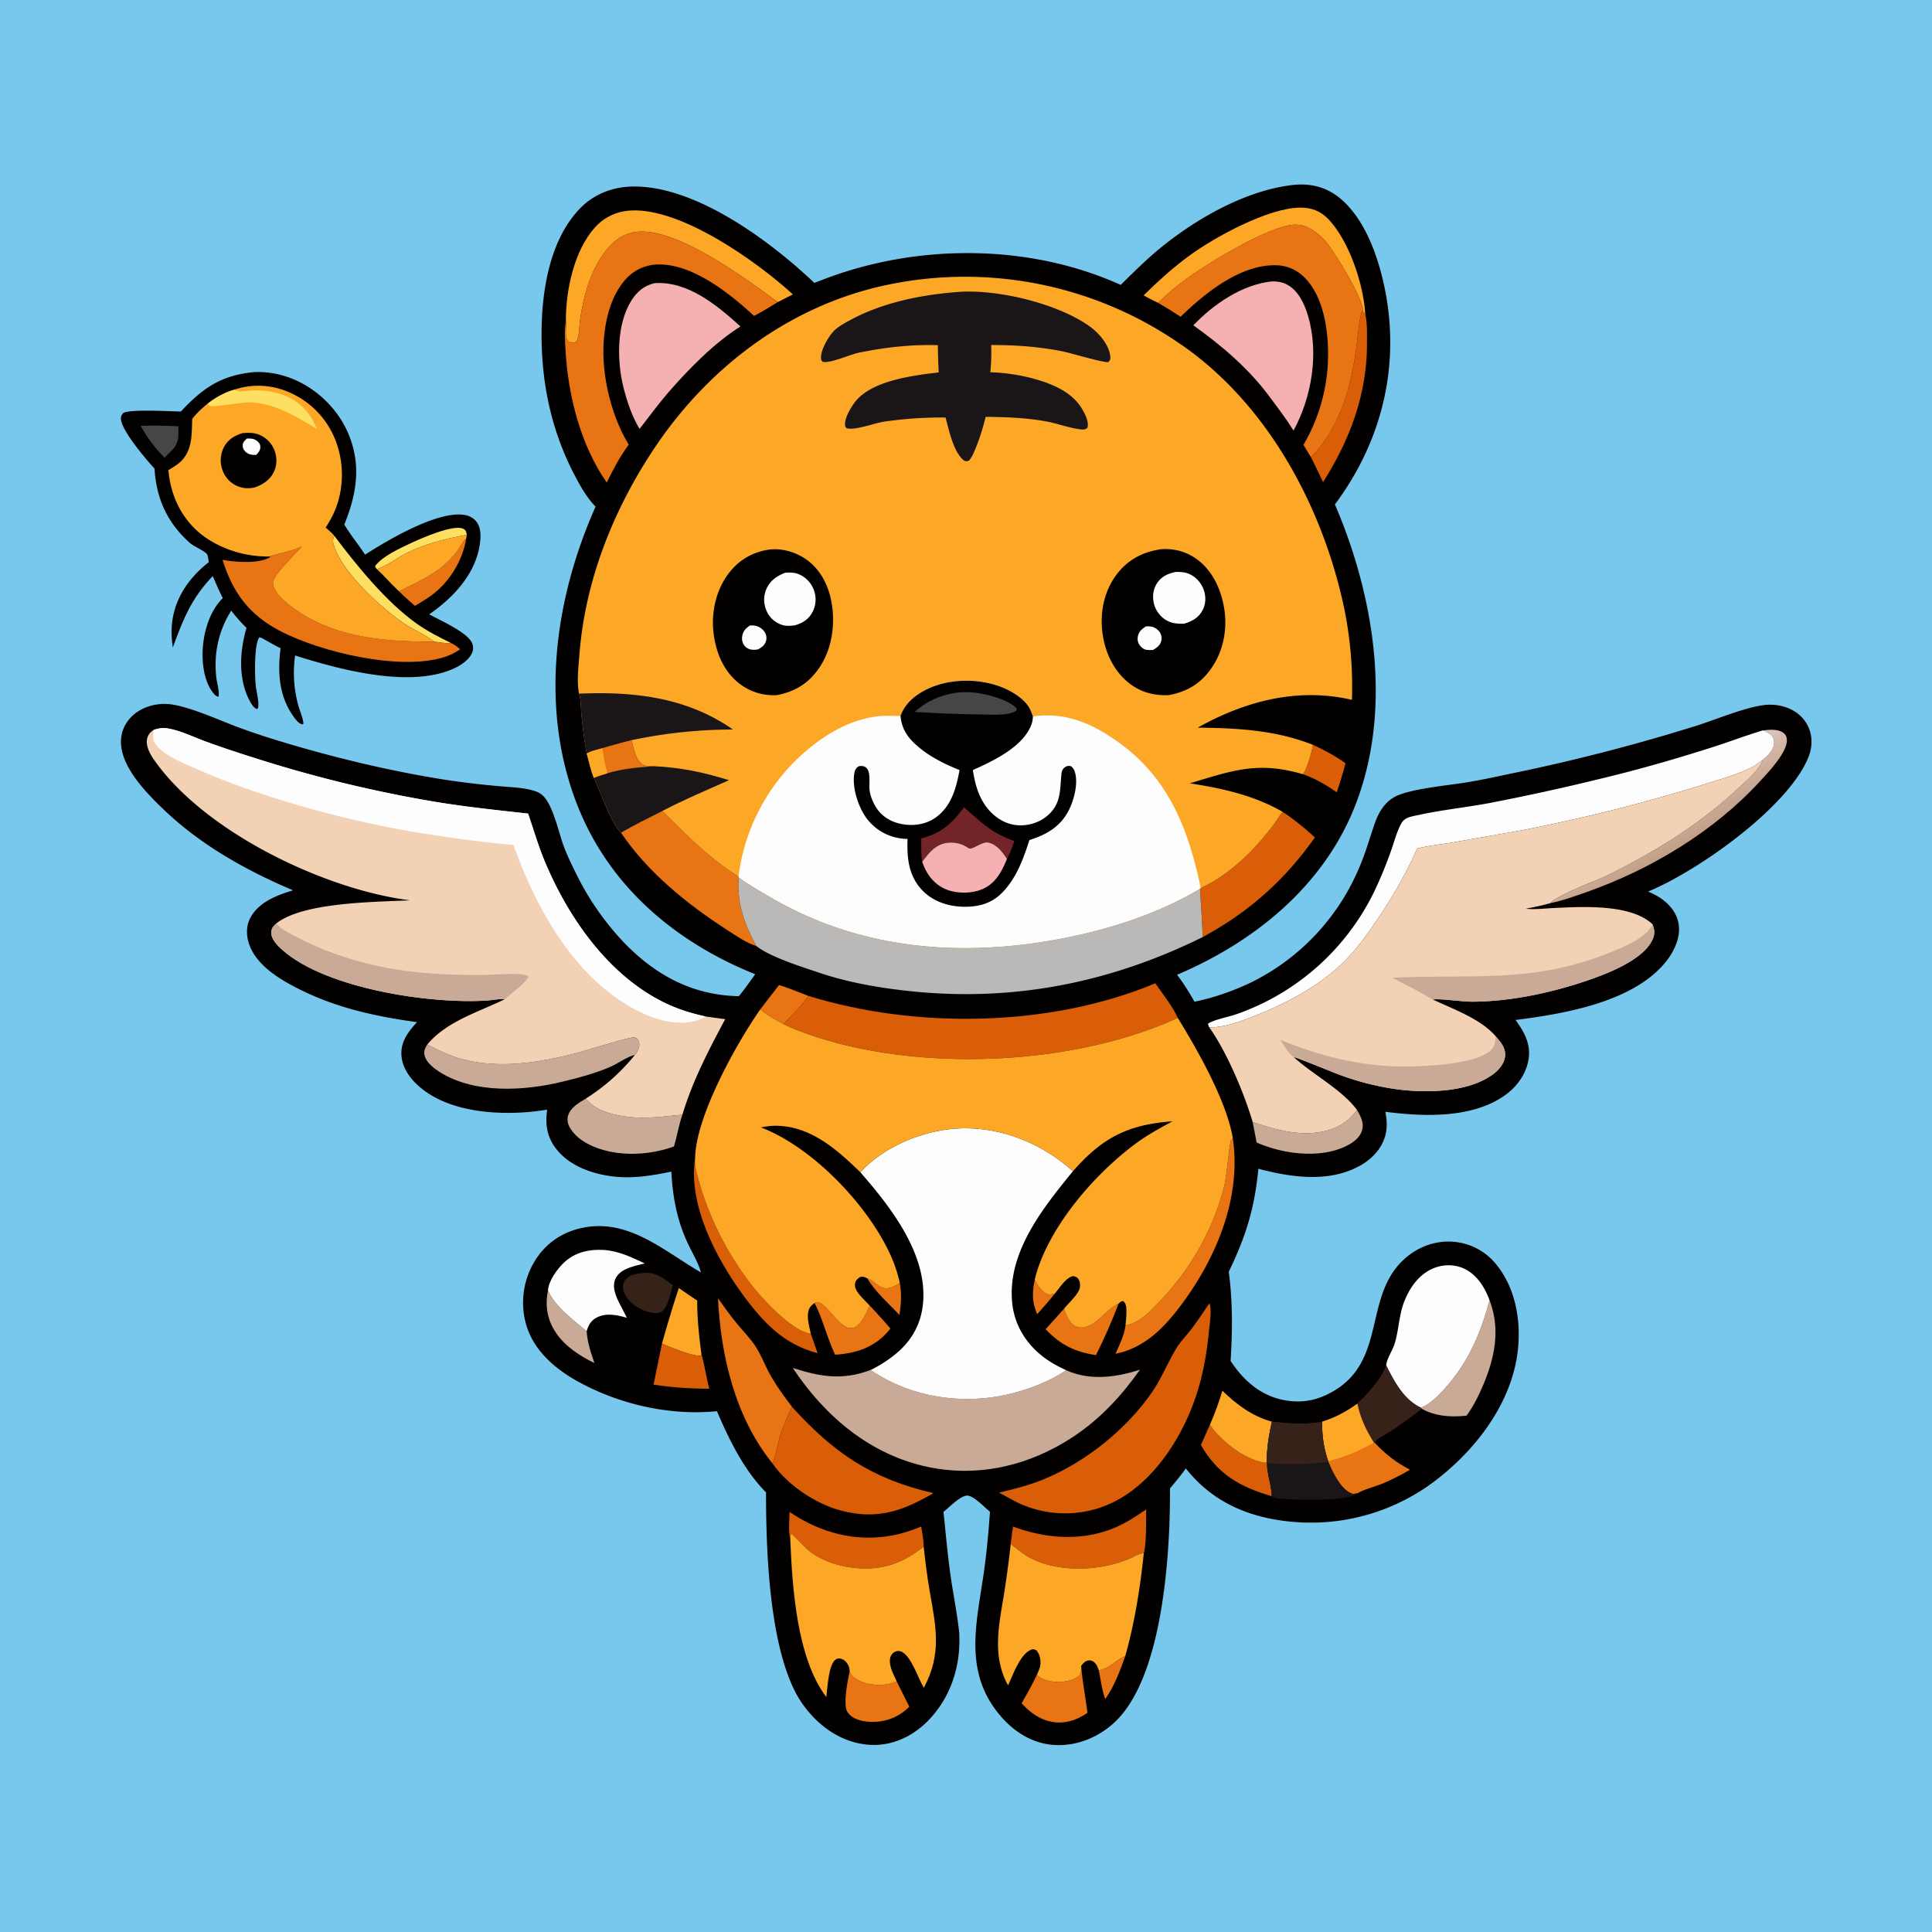 <svg version="1.1" xmlns="http://www.w3.org/2000/svg" style="display: block;" viewBox="0 0 2048 2048" width="1024" height="1024">
<defs>
	<linearGradient id="Gradient1" gradientUnits="userSpaceOnUse" x1="1789.38" y1="889.653" x2="1761.59" y2="843.937">
		<stop class="stop0" offset="0" stop-opacity="1" stop-color="rgb(195,160,136)"/>
		<stop class="stop1" offset="1" stop-opacity="1" stop-color="rgb(220,195,186)"/>
	</linearGradient>
</defs>
<path transform="translate(0,0)" fill="rgb(120,200,238)" d="M 0 0 L 2048 0 L 2048 2048 L 0 2048 L 0 0 z"/>
<path transform="translate(0,0)" fill="rgb(3,1,0)" d="M 269.628 394.423 C 283.512 393.868 296.911 396.306 309.809 401.48 C 336.03 412 358.391 433.81 369.338 459.879 C 383.225 492.95 378.086 523.894 364.952 556.055 C 371.638 567 379.918 577.215 386.999 587.968 C 410.737 572.737 463.922 541.048 492.548 545.864 C 497.733 546.736 502.532 549.376 505.577 553.731 C 510.701 561.06 509.613 572.16 508.002 580.55 C 502.23 610.612 479.271 634.494 454.969 651.201 C 466.453 657.574 493.565 669.409 499.808 680.449 A 12.976 12.976 0 0 1 501.019 690.329 C 498.913 697.691 490.773 703.74 484.312 707.069 C 438.012 730.928 360.067 709.879 312.835 694.82 A 131.22 131.22 0 0 0 315.993 746.994 C 317.8 753.652 320.91 760.224 321.721 767.078 L 320.55 767.902 C 317.175 767.134 314.76 764.338 312.735 761.7 C 295.776 739.617 294.089 713.844 297.407 687.164 C 291.594 684.372 285.965 681.009 280.311 677.898 C 278.515 676.781 277.075 676.091 275.03 675.541 C 269.232 682.605 270.044 716.452 271.113 726.802 C 271.854 733.977 275.149 744.136 273.38 751.115 L 271.862 751.496 C 268.771 749.77 266.909 746.998 265.225 743.955 C 252.199 720.43 253.985 690.572 261.267 665.64 C 255.506 659.763 250.065 653.889 245.108 647.311 C 231.492 668.952 226.426 693.004 229.343 718.393 C 230.075 724.764 232.665 732.228 231.731 738.509 C 229.617 738.199 228.603 737.45 227.186 735.89 C 217.758 725.502 214.785 708.2 214.735 694.695 C 214.657 673.639 220.932 649.175 236.166 633.986 C 232.222 626.463 228.982 618.46 225.508 610.705 C 202.865 634.285 194.276 656.339 183.172 686.369 C 181.916 677.448 181.408 668.676 182.483 659.709 C 185.646 633.332 200.768 611.991 221.298 595.932 C 220.949 593.833 220.568 588.853 219.311 587.306 C 216.356 583.669 205.577 579.39 201.129 575.412 C 177.229 554.034 165.715 528.466 163.774 496.686 C 154.439 486.631 130.139 457.854 128.278 445.047 C 127.796 441.737 128.766 440.116 130.809 437.637 C 139.936 433.529 179.062 436.078 191.756 436.225 C 215.036 411.184 234.675 397.678 269.628 394.423 z"/>
<path transform="translate(0,0)" fill="rgb(253,224,98)" d="M 399.526 603.324 C 398.229 601.824 397.963 601.943 397.753 599.859 C 405.758 589.342 424.118 581.168 435.805 575.626 C 445.33 571.109 481.24 555.184 491.293 560.624 C 494.31 562.257 494.088 563.909 494.816 566.94 C 472.195 571.061 449.967 576.44 429.38 587.121 C 419.569 592.211 410.019 599.96 399.526 603.324 z"/>
<path transform="translate(0,0)" fill="rgb(70,69,71)" d="M 149.18 451.422 C 162.471 450.772 175.802 451.348 189.088 451.844 C 189.258 461.937 190.005 468.86 182.819 476.739 L 174.434 485.095 C 164.579 475.408 155.716 463.595 149.18 451.422 z"/>
<path transform="translate(0,0)" fill="rgb(233,116,19)" d="M 422.895 626.735 C 449.527 613.86 474.163 603.266 489.828 576.17 C 490.819 574.455 491.62 572.946 493.114 571.606 C 493.489 571.269 493.886 570.958 494.272 570.634 C 490.455 594.226 476.327 617.42 456.884 631.417 C 451.435 635.34 445.682 638.801 439.918 642.237 C 434.175 637.18 428.215 632.237 422.895 626.735 z"/>
<path transform="translate(0,0)" fill="rgb(253,224,98)" d="M 354.442 568.054 C 378.197 599.676 409.536 638.232 441.677 661.059 C 453.07 669.151 465.521 675.443 478.034 681.581 C 472.074 682.163 465.914 680.94 460.012 680.133 C 451.396 672.976 439.542 668.266 430.126 662.081 C 405.059 645.612 363.435 607.629 354.243 578.931 C 352.831 574.523 352.275 572.227 354.442 568.054 z"/>
<path transform="translate(0,0)" fill="rgb(252,168,38)" d="M 399.526 603.324 C 410.019 599.96 419.569 592.211 429.38 587.121 C 449.967 576.44 472.195 571.061 494.816 566.94 L 494.272 570.634 C 493.886 570.958 493.489 571.269 493.114 571.606 C 491.62 572.946 490.819 574.455 489.828 576.17 C 474.163 603.266 449.527 613.86 422.895 626.735 C 414.774 619.286 407.692 610.768 399.526 603.324 z"/>
<path transform="translate(0,0)" fill="rgb(233,116,19)" d="M 285.733 589.813 C 297.364 586.174 308.297 584.475 319.761 579.454 C 313.434 587.016 288.561 610.377 289.367 618.504 C 290.335 628.263 301.962 637.851 309.375 643.44 C 352.457 675.92 408.064 680.456 460.012 680.133 C 465.914 680.94 472.074 682.163 478.034 681.581 C 481.841 683.418 484.672 685.489 487.822 688.299 C 482.633 691.759 477.444 694.462 471.508 696.377 C 424.759 711.457 340.128 691.602 296.162 668.457 C 263.875 651.46 246.668 627.973 235.881 593.457 C 248.908 595.937 274.785 597.924 286.316 590.587 L 285.733 589.813 z"/>
<path transform="translate(0,0)" fill="rgb(252,168,38)" d="M 248.079 413.157 C 269.044 406.115 290.818 407.981 310.629 417.724 A 91.378 91.378 0 0 1 357.221 471.16 C 365.436 495.514 363.992 523.683 352.45 546.76 C 350.313 551.033 347.785 555.172 345.285 559.243 C 348.302 562.028 351.946 564.816 354.442 568.054 C 352.275 572.227 352.831 574.523 354.243 578.931 C 363.435 607.629 405.059 645.612 430.126 662.081 C 439.542 668.266 451.396 672.976 460.012 680.133 C 408.064 680.456 352.457 675.92 309.375 643.44 C 301.962 637.851 290.335 628.263 289.367 618.504 C 288.561 610.377 313.434 587.016 319.761 579.454 C 308.297 584.475 297.364 586.174 285.733 589.813 C 259.983 590.658 230.772 581.284 211.032 564.49 C 191.294 547.698 180.709 523.85 178.501 498.323 C 182.773 495.797 187.115 493.311 190.816 489.97 C 204.155 477.928 203.179 460.526 203.751 444.118 C 208.473 437.895 214.131 432.769 220.162 427.853 C 228.693 421.28 237.742 416.226 248.079 413.157 z"/>
<path transform="translate(0,0)" fill="rgb(253,224,98)" d="M 220.162 427.853 C 228.693 421.28 237.742 416.226 248.079 413.157 C 254.022 416.156 260.581 414.221 266.927 413.937 C 290.795 412.87 313.732 419.773 328.105 439.979 C 331.318 444.496 333.589 449.932 336.231 454.807 C 313.859 441.54 292.181 427.874 265.428 426.41 C 257.83 425.994 225.4 432.004 222.256 430.338 C 221.649 430.017 220.554 428.481 220.162 427.853 z"/>
<path transform="translate(0,0)" fill="rgb(3,1,0)" d="M 256.547 459.237 C 263.114 458.615 269.33 458.368 275.471 461.148 A 29.221 29.221 0 0 1 291.117 477.893 C 293.762 485.062 293.69 493.078 290.402 500.031 C 286.284 508.74 278.777 513.594 269.973 516.721 C 263.753 518.03 258.06 517.849 252.081 515.464 A 28.821 28.821 0 0 1 236.229 499.432 A 30.64 30.64 0 0 1 236.858 475.043 C 240.972 466.398 247.778 462.212 256.547 459.237 z"/>
<path transform="translate(0,0)" fill="rgb(254,253,253)" d="M 261.692 464.892 C 265.295 464.743 268.507 464.793 271.638 466.825 C 273.89 468.287 275.619 470.251 275.914 473.031 C 276.347 477.102 274.102 479.606 271.469 482.268 C 266.991 482.283 262.863 481.83 259.657 478.277 C 257.851 476.275 257.061 474.257 257.326 471.542 C 257.622 468.511 259.622 466.833 261.692 464.892 z"/>
<path transform="translate(0,0)" fill="rgb(3,1,0)" d="M 1367.97 196.381 C 1385.91 193.941 1402.84 196.93 1417.53 207.872 C 1450.22 232.229 1465.42 284.814 1470.89 323.169 C 1481.8 399.567 1460.92 473.281 1415.06 534.725 L 1415.43 535.591 C 1457.58 633.976 1476.65 754.897 1435.44 856.744 C 1401.54 940.518 1329.11 998.667 1247.72 1033.33 C 1254.64 1042.34 1260.59 1051.94 1266.18 1061.82 C 1286.64 1057.85 1309.72 1049.57 1328.43 1040.33 A 239.007 239.007 0 0 0 1440.39 920.75 C 1447.08 905.455 1451.48 889.83 1456.85 874.094 C 1461.16 861.463 1467.75 849.739 1480.32 843.772 C 1496.66 836.014 1536.04 832.426 1555.3 829.248 C 1570.75 826.699 1586.05 823.355 1601.37 820.105 A 2013.13 2013.13 0 0 0 1797.71 769.487 C 1818.79 762.911 1852.3 748.627 1872.88 747.123 A 52.067 52.067 0 0 1 1895.28 750.528 C 1905.22 754.428 1913.42 761.907 1917.47 771.867 C 1921.68 782.211 1920.93 793.176 1916.71 803.371 C 1894.75 856.341 1799.71 923.393 1747.13 945.036 C 1751.59 947.136 1756.26 949.28 1760.33 952.078 C 1769.82 958.592 1777.56 967.803 1779.43 979.443 C 1781.6 992.921 1775.29 1007.29 1767.2 1017.82 C 1733.29 1061.99 1659.03 1074.54 1606.56 1081.22 C 1615.16 1093.14 1622.31 1105.36 1620.63 1120.75 C 1618.95 1136.15 1609.61 1150.17 1597.47 1159.43 C 1562.72 1185.92 1509.49 1183.86 1468.56 1178.52 C 1470.09 1187.07 1470.78 1195 1468.54 1203.5 C 1465 1216.97 1455.3 1227.61 1443.53 1234.59 C 1410.35 1254.27 1369.24 1248.25 1333.92 1238.93 C 1329.99 1280.63 1320.73 1310.5 1302.57 1348.05 C 1306.75 1380.1 1306.49 1410.46 1304.49 1442.7 C 1307.11 1446.47 1309.74 1450.25 1312.66 1453.79 C 1327.22 1471.49 1345.54 1483.08 1368.66 1485.24 C 1383.99 1486.68 1397.15 1483.54 1410.63 1476.28 C 1472.27 1443.08 1443.13 1371.96 1491.54 1332.16 C 1505.5 1320.67 1523.65 1314.59 1541.72 1316.41 A 64.613 64.613 0 0 1 1586.06 1340.33 C 1606.6 1365.46 1612.48 1400.01 1608.95 1431.51 C 1602.95 1485.13 1567.38 1533 1526.27 1565.83 A 217.681 217.681 0 0 1 1363.77 1612.53 C 1320.76 1607.54 1284.17 1590.94 1257.03 1556.61 C 1251.84 1563.97 1245.96 1570.85 1240.27 1577.82 A 1249.59 1249.59 0 0 1 1239.58 1617.87 C 1237.04 1677.81 1226.85 1784.62 1180.59 1826.58 C 1163.47 1842.11 1140.75 1851.19 1117.5 1849.73 C 1094.84 1848.31 1075.5 1836.28 1060.91 1819.35 C 1021.93 1774.14 1034.38 1724.06 1042.31 1670.97 C 1045.69 1648.39 1047.82 1625.2 1049.41 1602.42 C 1043.57 1597.86 1033.36 1586.67 1026.26 1585.47 C 1018.91 1584.24 1006.12 1598.12 1000.15 1602.56 C 1002.54 1625.46 1004.52 1648.51 1007.8 1671.29 C 1010.66 1691.17 1014.71 1710.76 1016.81 1730.75 A 240.706 240.706 0 0 1 1017 1737.65 C 1017.39 1769.96 1006.28 1801.23 983.473 1824.35 C 968.364 1839.67 948.335 1849.7 926.556 1849.69 C 902.381 1849.68 880.451 1838.59 863.624 1821.66 A 114.911 114.911 0 0 1 840.297 1787.93 C 815.214 1733.25 812.003 1641.89 812.006 1581.95 C 788.771 1558.7 772.815 1525.94 759.986 1495.92 C 709.979 1500.87 656.798 1488.79 612.826 1464.57 C 588.221 1451.02 565.469 1431.49 557.565 1403.55 A 84.696 84.696 0 0 1 565.551 1339.03 C 575.934 1320.66 592.298 1308.05 612.702 1302.66 C 663.902 1289.14 702.198 1325.15 743.024 1348.81 C 740.008 1337.9 733.511 1327.6 728.767 1317.33 C 717.437 1292.8 713.157 1268.74 711.62 1241.99 C 690.274 1246.38 669.676 1249.77 647.829 1246.83 C 626.115 1243.89 602.638 1235.27 589.064 1217.16 C 579.469 1204.35 577.91 1191.69 579.999 1176.34 C 573.406 1177.28 566.779 1178.23 560.141 1178.78 C 522.406 1181.93 474.631 1177.86 444.618 1151.99 C 434.672 1143.41 426.091 1131.58 425.499 1118.04 C 424.876 1103.8 432.957 1093.41 442.038 1083.52 C 400.998 1077.88 361.079 1069.46 323.389 1051.57 C 301.32 1041.1 272.17 1025.24 263.924 1000.36 C 260.95 991.392 260.86 981.521 265.329 973.033 C 274.146 956.287 293.643 948.873 310.636 943.778 C 260.789 922.607 212.827 895.824 173.47 858.113 C 155.436 840.835 128.251 813.318 128.236 786.447 C 128.231 776.148 132.183 766.914 139.472 759.663 C 148.968 750.215 163.071 745.701 176.336 746.205 C 196.942 746.989 232.261 763.483 252.838 771.062 A 792.86 792.86 0 0 0 295.544 785.347 C 353.254 802.88 412.954 817.291 472.584 826.693 A 918.22 918.22 0 0 0 527.589 833.235 C 538.454 834.265 550.176 834.551 560.819 836.893 C 565.902 838.012 571.242 839.513 575.166 843.115 C 586.552 853.568 592.202 883.136 598.019 898.15 C 601.835 908.003 606.473 917.666 611.207 927.109 A 293.617 293.617 0 0 0 661.216 998.895 C 694.847 1033.8 734.118 1055.05 783.217 1055.99 C 789.396 1048.61 794.868 1040.5 800.539 1032.73 A 478.589 478.589 0 0 1 788.037 1027.49 C 708.121 992.368 643.24 934.4 611.337 851.79 C 571.94 749.776 587.811 634.742 631.338 537.063 C 621.931 527.378 615.102 515.246 608.906 503.348 C 586.847 460.988 576.002 415.921 574.313 368.321 C 572.588 319.724 579.318 258.543 614.055 221.764 C 628.879 206.069 648.76 198.183 670.207 197.73 C 736.847 196.322 816.519 255.407 863.286 299.921 A 473.22 473.22 0 0 1 875.129 295.321 C 973.68 258.156 1091.43 258.287 1187.99 302.009 C 1201.52 288.666 1214.97 275.232 1229.68 263.185 C 1267.82 231.964 1318.83 202.807 1367.97 196.381 z"/>
<path transform="translate(0,0)" fill="rgb(233,116,19)" d="M 1096.91 1356.6 C 1099.8 1362.12 1104.77 1370.37 1111.3 1372.06 C 1113.34 1372.59 1116.02 1371.81 1118.05 1371.38 C 1112.12 1378.88 1105.83 1385.98 1099.45 1393.09 C 1093.9 1380.43 1094.07 1369.74 1096.91 1356.6 z"/>
<path transform="translate(0,0)" fill="rgb(233,116,19)" d="M 919.322 1355.02 C 919.812 1355.24 920.308 1355.45 920.794 1355.68 C 929.238 1359.7 933.354 1368.24 944.22 1364.85 C 947.549 1363.81 950.8 1361.83 953.84 1360.14 C 955.892 1371.6 955.284 1382.43 953.397 1393.84 C 942.346 1382.13 927.422 1369.01 919.322 1355.02 z"/>
<path transform="translate(0,0)" fill="rgb(233,116,19)" d="M 1192.81 1755.6 C 1187.12 1771.53 1181.39 1787.1 1171.63 1801.08 C 1168.06 1791.58 1166.89 1780.68 1164.77 1770.73 C 1176.53 1768.41 1182.38 1759.99 1192.81 1755.6 z"/>
<path transform="translate(0,0)" fill="rgb(233,116,19)" d="M 825.882 1044.19 C 836.343 1047.37 846.771 1051.88 857.031 1055.72 C 849.616 1066.46 839.663 1076.03 830.782 1085.6 C 822.543 1081 812.861 1076.47 806.05 1069.84 A 1990.48 1990.48 0 0 1 825.882 1044.19 z"/>
<path transform="translate(0,0)" fill="rgb(217,94,7)" d="M 1391.83 789.618 C 1404.05 795.128 1415.36 801.29 1426.3 809.068 C 1423.58 819.492 1420.39 829.674 1417.04 839.905 C 1405.66 831.9 1394.39 825.416 1381.25 820.719 C 1386.54 812.45 1389.68 799.214 1391.83 789.618 z"/>
<path transform="translate(0,0)" fill="rgb(201,170,151)" d="M 580.899 1367.85 C 588.431 1385.24 607.692 1399.15 621.88 1411.11 C 622.662 1423.16 626.25 1433.53 630.098 1444.86 C 614.826 1437.51 598.97 1427.17 589.368 1412.87 C 580.008 1398.92 577.64 1384.07 580.899 1367.85 z"/>
<path transform="translate(0,0)" fill="rgb(55,34,26)" d="M 682.831 1349.36 C 695.331 1348.27 703.778 1355.44 713.364 1362.34 C 710.99 1370.04 708.484 1383.53 702.694 1389.24 C 699.679 1392.22 696.643 1391.91 692.73 1391.82 A 44.275 44.275 0 0 1 674.011 1384.61 C 667.828 1380.4 661.544 1373.79 660.519 1366.05 C 660.073 1362.68 660.739 1359.52 662.856 1356.81 C 667.673 1350.65 675.678 1350.28 682.831 1349.36 z"/>
<path transform="translate(0,0)" fill="rgb(233,116,19)" d="M 1185.65 1382.08 C 1178.54 1400.86 1170.76 1418.53 1161.79 1436.48 C 1139.21 1433.04 1124.19 1425.61 1108.39 1409.03 L 1128.13 1387.07 C 1128.28 1387.73 1128.41 1388.39 1128.59 1389.04 C 1130.08 1394.44 1134.76 1403.58 1140.16 1405.89 C 1157.3 1413.23 1171.57 1388.29 1184.83 1382.42 C 1185.1 1382.3 1185.37 1382.19 1185.65 1382.08 z"/>
<path transform="translate(0,0)" fill="rgb(252,168,38)" d="M 719.586 1365.39 C 726.071 1369.81 732.498 1374.38 739.091 1378.64 C 738.95 1397.75 741.07 1416.31 743.517 1435.23 L 743.083 1437.05 C 735.501 1438.48 709.681 1427.66 701.694 1424.39 A 1322.55 1322.55 0 0 1 719.586 1365.39 z"/>
<path transform="translate(0,0)" fill="rgb(217,94,7)" d="M 701.694 1424.39 C 709.681 1427.66 735.501 1438.48 743.083 1437.05 L 743.517 1435.23 C 746.989 1447.17 748.668 1459.94 751.825 1472.08 C 732.536 1472.1 711.9 1470.78 692.839 1467.74 L 701.694 1424.39 z"/>
<path transform="translate(0,0)" fill="rgb(233,116,19)" d="M 863.453 1381.23 C 866.046 1380.4 866.738 1379.86 869.323 1381.14 C 879.256 1386.04 892.03 1411.08 904.472 1407.58 C 912.436 1405.33 918.215 1392.38 921.169 1385.34 C 921.385 1384.82 921.58 1384.3 921.786 1383.78 A 791.22 791.22 0 0 1 943.87 1408.3 A 71.96 71.96 0 0 1 940.748 1412.04 C 926.15 1428.57 906.692 1434.75 885.295 1436.04 C 876.757 1418.31 872.355 1398.52 863.453 1381.23 z"/>
<path transform="translate(0,0)" fill="rgb(217,94,7)" d="M 1282.47 1510.45 C 1294.84 1527.88 1317.85 1546.16 1339.25 1550.35 C 1340.64 1550.62 1341.47 1550.58 1342.84 1550.25 L 1343.04 1550.81 C 1342.98 1562.89 1348.35 1576.23 1347.99 1585.98 C 1314.3 1576.23 1290.64 1562.68 1273 1531.74 L 1282.47 1510.45 z"/>
<path transform="translate(0,0)" fill="rgb(233,116,19)" d="M 900.709 1771.95 C 902.201 1776.3 906.53 1779.51 910.625 1781.54 C 921.514 1786.92 937.679 1787.59 948.904 1783 C 949.44 1782.78 949.96 1782.52 950.488 1782.29 L 963.929 1809.23 C 962.17 1810.87 960.396 1812.55 958.489 1814.02 C 946.285 1823.43 931.284 1826.95 916.109 1824.56 C 909.39 1823.5 901.91 1820.68 898.182 1814.56 C 893.497 1806.86 898.572 1781.04 900.709 1771.95 z"/>
<path transform="translate(0,0)" fill="rgb(233,116,19)" d="M 1099.22 1775.27 C 1102.7 1779.4 1109.35 1781.5 1114.51 1782.36 C 1123.43 1783.85 1137.06 1782.47 1144.15 1776.18 C 1146.44 1774.15 1145.9 1768.81 1146.09 1765.81 C 1147.27 1782.68 1150.8 1798.98 1152.7 1815.73 C 1141.08 1823.57 1128.72 1827.83 1114.56 1825.1 C 1101.51 1822.59 1091.68 1815.06 1082.91 1805.55 C 1088.78 1795.6 1094.19 1785.68 1099.22 1775.27 z"/>
<path transform="translate(0,0)" fill="rgb(201,170,151)" d="M 1438.44 1176.5 C 1442.22 1183.14 1446.01 1189.84 1443.93 1197.76 C 1442.08 1204.82 1436.11 1209.87 1429.99 1213.3 C 1406.43 1226.52 1373.35 1224.62 1348.36 1217.04 A 147.98 147.98 0 0 1 1332.08 1211.16 L 1327.85 1189.28 C 1350.64 1197.22 1375.38 1204.17 1399.69 1199.96 C 1416.01 1197.13 1428.74 1190.06 1438.44 1176.5 z"/>
<path transform="translate(0,0)" fill="rgb(55,34,26)" d="M 1469.44 1447.24 C 1478.19 1464.54 1488.07 1483.64 1506.52 1492.23 L 1507.12 1493.36 A 506.254 506.254 0 0 1 1475.38 1516.44 C 1470.57 1519.68 1462.77 1523.08 1458.98 1527.04 C 1457.93 1528.13 1457.92 1528.34 1457.36 1529.52 L 1456.29 1529.13 C 1447.73 1515.46 1442.23 1503.88 1438.83 1488.03 C 1440.31 1485.64 1444.1 1482.96 1446.12 1480.75 C 1455.05 1470.98 1464.8 1459.84 1469.44 1447.24 z"/>
<path transform="translate(0,0)" fill="rgb(217,94,7)" d="M 1389.8 484.87 C 1420.81 452.296 1431.82 411.448 1437.82 368.242 C 1439.5 356.168 1440.13 342.66 1443.41 330.983 L 1444.68 330.278 L 1447.22 332.707 C 1449.47 342.855 1449.07 354.193 1449.05 364.573 C 1448.92 418.539 1430.98 466.002 1402.5 511.08 A 1521.14 1521.14 0 0 0 1389.8 484.87 z"/>
<path transform="translate(0,0)" fill="rgb(252,168,38)" d="M 1295.75 1474.18 C 1311.1 1489.2 1327.36 1501.15 1348.26 1507.05 C 1345.07 1521.29 1342.72 1535.62 1342.84 1550.25 C 1341.47 1550.58 1340.64 1550.62 1339.25 1550.35 C 1317.85 1546.16 1294.84 1527.88 1282.47 1510.45 C 1287.7 1498.56 1292.12 1486.66 1295.75 1474.18 z"/>
<path transform="translate(0,0)" fill="rgb(217,94,7)" d="M 736.855 1227.97 C 735.912 1236.18 738.856 1244.61 741.04 1252.48 C 751.99 1291.92 772.395 1331.45 797.756 1363.48 C 809.573 1378.4 840.022 1411.29 859.467 1413.84 L 866.685 1434.44 C 831.245 1425.31 809.004 1401.79 787.972 1373.18 C 759.49 1334.43 729.212 1277.29 736.855 1227.97 z"/>
<path transform="translate(0,0)" fill="url(#Gradient1)" d="M 1868.69 774.243 C 1875.33 773.517 1884.88 772.474 1890.49 776.885 C 1892.78 778.688 1893.66 780.229 1894.06 783.12 C 1895.9 796.49 1874.38 818.649 1866 827.818 C 1817.02 881.416 1749.8 921.717 1681.64 945.713 C 1669.45 950.003 1656.39 954.77 1643.71 957.252 C 1648.87 949.605 1692.86 933.369 1703.96 927.884 C 1754.21 903.071 1800.68 874.504 1841.87 836.342 C 1851.33 827.579 1863.82 817.558 1868.79 805.34 C 1872.7 801.983 1876.98 798.174 1879.12 793.384 C 1880.67 789.928 1881.36 785.77 1879.67 782.238 C 1877.79 778.302 1872.68 775.54 1868.69 774.243 z"/>
<path transform="translate(0,0)" fill="rgb(201,170,151)" d="M 1578.97 1378.38 C 1591.2 1409.98 1583.97 1441.91 1570.63 1471.87 C 1566.24 1481.73 1561.04 1492.01 1554.55 1500.66 C 1538.16 1502.35 1521.86 1501.48 1507.12 1493.36 L 1506.52 1492.23 A 62.326 62.326 0 0 0 1511.6 1489.55 C 1520.41 1484.27 1528.02 1476.01 1534.65 1468.27 C 1557.86 1441.15 1569.69 1412.37 1578.97 1378.38 z"/>
<path transform="translate(0,0)" fill="rgb(233,116,19)" d="M 1193.08 1404.9 C 1207.8 1402.79 1220.51 1388.78 1230.27 1378.5 A 274.427 274.427 0 0 0 1297.52 1258.31 C 1300.32 1247.83 1302.99 1213.64 1304.81 1209.04 C 1305.2 1208.04 1306.15 1207.36 1306.83 1206.52 C 1316.07 1268.84 1289.8 1332.34 1253.1 1381.95 C 1234.86 1406.61 1213.75 1428.8 1182.57 1435.04 C 1186.62 1425.49 1191.89 1415.27 1193.08 1404.9 z"/>
<path transform="translate(0,0)" fill="rgb(217,94,7)" d="M 836.898 1602.7 C 870.083 1625.06 907.557 1635.19 947.466 1627.34 C 957.584 1625.34 966.986 1621.96 976.581 1618.24 C 977.713 1625.32 979.045 1632.38 979.14 1639.56 C 960.532 1654.07 942.77 1662.36 918.718 1662.68 C 898.993 1662.94 875.621 1657.39 859.583 1645.43 C 852.107 1639.85 845.859 1632.01 839.127 1625.53 C 837.535 1627.06 837.904 1629.58 837.713 1631.75 C 835.658 1622.9 836.843 1611.84 836.898 1602.7 z"/>
<path transform="translate(0,0)" fill="rgb(201,170,151)" d="M 714.435 1215.31 C 693.137 1222.99 668.331 1225.35 646.123 1220.67 C 630.872 1217.46 613.058 1209.96 604.548 1196.11 C 602.032 1192.01 600.816 1187.44 602.14 1182.71 C 604.584 1173.99 613.817 1168.91 621.041 1164.54 C 631.325 1177.67 650.189 1181.96 665.916 1183.87 C 685.791 1186.28 703.727 1183.33 723.411 1181.64 C 719.488 1192.67 717.799 1204.14 714.435 1215.31 z"/>
<path transform="translate(0,0)" fill="rgb(233,116,19)" d="M 1438.83 1488.03 C 1442.23 1503.88 1447.73 1515.46 1456.29 1529.13 L 1457.36 1529.52 C 1468.93 1541.69 1479.8 1550.18 1494.64 1557.98 C 1485.19 1563.46 1475.64 1568.43 1465.55 1572.65 C 1458.41 1575.64 1444.62 1579.15 1439.28 1582.86 C 1437.25 1583.23 1434.7 1584.01 1432.71 1583.2 C 1420.88 1578.41 1412.69 1560.68 1408.06 1549.62 L 1407.91 1548.86 C 1403.18 1535 1401.22 1521.69 1401.61 1507.05 C 1415.16 1502.96 1427.38 1496.29 1438.83 1488.03 z"/>
<path transform="translate(0,0)" fill="rgb(252,168,38)" d="M 1438.83 1488.03 C 1442.23 1503.88 1447.73 1515.46 1456.29 1529.13 A 176.613 176.613 0 0 1 1407.91 1548.86 C 1403.18 1535 1401.22 1521.69 1401.61 1507.05 C 1415.16 1502.96 1427.38 1496.29 1438.83 1488.03 z"/>
<path transform="translate(0,0)" fill="rgb(217,94,7)" d="M 1073.95 1618.27 C 1110.36 1631.67 1149.65 1634.33 1185.7 1617.65 C 1196.1 1612.84 1205.5 1606.43 1214.99 1600.07 C 1214.84 1612.18 1215.39 1636.35 1212.45 1646.71 C 1209.02 1645.96 1202.07 1650.23 1198.54 1651.7 A 137.674 137.674 0 0 1 1163 1661.45 C 1139.91 1664.62 1112.41 1662.4 1091.57 1651.18 C 1084.39 1647.31 1077.9 1641.59 1071.39 1636.68 C 1072.17 1630.53 1072.88 1624.38 1073.95 1618.27 z"/>
<path transform="translate(0,0)" fill="rgb(254,253,253)" d="M 580.899 1367.85 C 581.468 1357.65 591.151 1344.43 598.564 1337.7 C 609.909 1327.4 624.856 1324.09 639.789 1324.99 C 655.552 1325.95 669.371 1332.7 683.442 1339.28 C 673.229 1341.93 659.165 1344.17 653.235 1353.9 C 650.365 1358.61 650.37 1364.29 651.752 1369.48 C 654.287 1379.01 660.419 1387.89 664.413 1396.92 C 654.229 1393.89 642.344 1391.4 632.428 1396.7 C 626.448 1399.9 623.715 1404.79 621.88 1411.11 C 607.692 1399.15 588.431 1385.24 580.899 1367.85 z"/>
<path transform="translate(0,0)" fill="rgb(252,168,38)" d="M 1212.3 313.108 C 1227.65 298.008 1243.47 283.604 1260.89 270.902 C 1288.29 250.932 1344.86 220.085 1378.65 220.07 C 1390 220.065 1399.53 223.59 1407.52 231.696 C 1429.92 254.424 1445.44 301.335 1447.22 332.707 L 1444.68 330.278 C 1444.72 329.881 1444.81 329.487 1444.81 329.089 C 1444.64 315.877 1413.49 264.262 1403.04 253.499 C 1395.19 245.42 1384.74 237.983 1373.03 238.166 C 1346.07 238.585 1280.52 279.06 1257.3 295.842 C 1246.68 303.522 1236.89 311.796 1227.56 321.011 C 1222.47 318.44 1217.2 316.024 1212.3 313.108 z"/>
<path transform="translate(0,0)" fill="rgb(26,22,24)" d="M 1348.26 1507.05 C 1366.92 1509 1382.99 1510.55 1401.61 1507.05 C 1401.22 1521.69 1403.18 1535 1407.91 1548.86 L 1408.06 1549.62 C 1412.69 1560.68 1420.88 1578.41 1432.71 1583.2 C 1434.7 1584.01 1437.25 1583.23 1439.28 1582.86 C 1427.52 1592.15 1370.8 1590.02 1354.7 1588.34 C 1351.9 1588.05 1350.31 1587.54 1347.99 1585.98 C 1348.35 1576.23 1342.98 1562.89 1343.04 1550.81 L 1342.84 1550.25 C 1342.72 1535.62 1345.07 1521.29 1348.26 1507.05 z"/>
<path transform="translate(0,0)" fill="rgb(55,34,26)" d="M 1348.26 1507.05 C 1366.92 1509 1382.99 1510.55 1401.61 1507.05 C 1401.22 1521.69 1403.18 1535 1407.91 1548.86 L 1408.06 1549.62 C 1385.64 1552.38 1365.61 1552.75 1343.04 1550.81 L 1342.84 1550.25 C 1342.72 1535.62 1345.07 1521.29 1348.26 1507.05 z"/>
<path transform="translate(0,0)" fill="rgb(233,116,19)" d="M 761.129 1376.31 C 767.6 1385.38 774.146 1394.55 781.24 1403.15 C 787.865 1411.18 795.395 1418.75 801.078 1427.49 C 806.665 1436.08 810.409 1446.21 815.297 1455.25 C 822.206 1468.04 830.774 1479.63 839.488 1491.22 C 835.07 1501.27 830.433 1511.35 826.93 1521.77 C 824.879 1527.86 821.931 1547.22 818.621 1550.98 C 779.489 1502.32 764.084 1437.66 761.129 1376.31 z"/>
<path transform="translate(0,0)" fill="rgb(201,170,151)" d="M 452.989 1107.12 C 463.121 1112.37 473.204 1117.47 484.107 1120.97 C 524.382 1133.86 569.476 1126.97 609.615 1116.67 C 618.749 1114.33 667.06 1099.33 671.836 1099.63 C 674.16 1099.78 675.869 1101.11 676.864 1103.17 C 678.505 1106.57 677.534 1110.82 675.921 1114 C 675.077 1115.66 674.149 1117.08 672.887 1118.46 C 667.01 1118.94 654.045 1127.77 647.846 1130.51 C 631.485 1137.75 613.641 1142.38 596.283 1146.61 C 555.908 1156.45 503.662 1159.67 466.786 1136.82 C 460.2 1132.74 451.542 1126.3 449.973 1118.28 C 449.101 1113.83 450.666 1110.79 452.989 1107.12 z"/>
<path transform="translate(0,0)" fill="rgb(217,94,7)" d="M 1359.46 860.471 C 1371.89 868.601 1382.92 877.726 1393.83 887.728 C 1361.6 933.268 1324.09 966.633 1275.04 993.29 A 4976.37 4976.37 0 0 0 1272.03 942.115 L 1272.83 941.45 C 1308.12 924.983 1338.5 892.861 1359.46 860.471 z"/>
<path transform="translate(0,0)" fill="rgb(252,168,38)" d="M 599.865 339.908 C 599.747 307.796 608.573 265.586 630.636 241.11 C 640.75 229.889 654.143 223.823 669.145 223.111 C 722.617 220.57 802.269 277.071 840.501 312.083 L 824.368 320.231 C 790.349 295.113 715.192 239.394 672.993 246.003 C 657.9 248.367 647.157 258.301 638.795 270.41 C 625.035 290.336 618.333 315.028 614.936 338.73 C 613.999 345.272 614.224 354.123 612.068 360.148 C 611.251 362.43 609.981 362.95 607.56 363.309 C 604.943 363.697 603.89 362.891 601.86 361.544 C 598.127 355.092 600.766 347.02 599.865 339.908 z"/>
<path transform="translate(0,0)" fill="rgb(233,116,19)" d="M 702.144 859.658 C 726.609 884.215 753.231 910.916 782.858 929.264 L 782.955 929.968 C 781.173 957.377 788.907 979.149 801.831 1002.87 C 790.642 999.371 779.501 991.424 769.663 985.062 C 727.811 957.997 686.328 924.307 658.219 882.642 C 672.5 874.365 687.408 867.078 702.144 859.658 z"/>
<path transform="translate(0,0)" fill="rgb(217,94,7)" d="M 839.488 1491.22 C 883.545 1540.09 924.53 1567.91 989.49 1582.77 C 956.881 1601.86 929.652 1611.28 891.712 1601.34 C 864.509 1594.21 834.669 1574.18 818.621 1550.98 C 821.931 1547.22 824.879 1527.86 826.93 1521.77 C 830.433 1511.35 835.07 1501.27 839.488 1491.22 z"/>
<path transform="translate(0,0)" fill="rgb(254,253,253)" d="M 1469.44 1447.24 C 1469.99 1440.46 1476.07 1431.63 1478.21 1424.85 C 1482.92 1409.9 1482.83 1393.98 1488.77 1379.1 C 1494.59 1364.5 1504.8 1350.28 1519.83 1344.3 C 1530.24 1340.16 1542.23 1340.07 1552.4 1345 C 1565.78 1351.49 1574.14 1364.8 1578.97 1378.38 C 1569.69 1412.37 1557.86 1441.15 1534.65 1468.27 C 1528.02 1476.01 1520.41 1484.27 1511.6 1489.55 A 62.326 62.326 0 0 1 1506.52 1492.23 C 1488.07 1483.64 1478.19 1464.54 1469.44 1447.24 z"/>
<path transform="translate(0,0)" fill="rgb(245,177,177)" d="M 1347.64 298.349 C 1353.49 298.205 1358.61 298.739 1363.9 301.458 C 1376.35 307.857 1382.87 322.202 1386.63 335.041 C 1398.23 374.66 1390.61 420.668 1371.19 456.431 C 1363.5 444.055 1354.58 432.325 1345.87 420.66 C 1324.15 391.029 1294.77 366.063 1264.99 344.855 C 1286.35 322.498 1316.3 301.871 1347.64 298.349 z"/>
<path transform="translate(0,0)" fill="rgb(245,177,177)" d="M 693.683 300.197 L 695.112 300.112 C 729.886 298.283 760.685 324.137 784.913 346.058 C 756.54 364.047 730.898 390.393 708.874 415.5 C 697.985 428.085 688.142 441.557 677.932 454.692 C 669.896 441.246 664.462 425.105 660.724 409.959 C 653.879 382.221 653.537 343.531 669.36 318.499 C 675.34 309.039 682.769 302.842 693.683 300.197 z"/>
<path transform="translate(0,0)" fill="rgb(233,116,19)" d="M 1227.56 321.011 C 1236.89 311.796 1246.68 303.522 1257.3 295.842 C 1280.52 279.06 1346.07 238.585 1373.03 238.166 C 1384.74 237.983 1395.19 245.42 1403.04 253.499 C 1413.49 264.262 1444.64 315.877 1444.81 329.089 C 1444.81 329.487 1444.72 329.881 1444.68 330.278 L 1443.41 330.983 C 1440.13 342.66 1439.5 356.168 1437.82 368.242 C 1431.82 411.448 1420.81 452.296 1389.8 484.87 L 1381.7 471.592 A 189.893 189.893 0 0 0 1407.37 388.853 C 1409.3 359.16 1405.57 318.903 1384.46 295.818 C 1376.3 286.89 1365.58 281.601 1353.44 281.199 C 1315.08 279.929 1277.36 310.703 1251.49 335.774 C 1243.62 330.619 1235.74 325.678 1227.56 321.011 z"/>
<path transform="translate(0,0)" fill="rgb(217,94,7)" d="M 1281.77 1381.84 L 1282.5 1382.67 C 1284.33 1390.69 1282.6 1400.47 1281.81 1408.64 C 1278.32 1444.88 1271.76 1476.65 1255.59 1509.71 C 1237.32 1547.1 1207.23 1584.3 1166.44 1598.05 A 116.731 116.731 0 0 1 1076.6 1591.77 L 1059.03 1582.24 C 1074.99 1578.5 1091 1574.4 1106.19 1568.17 C 1150.85 1549.84 1194.4 1515 1221.62 1475.12 C 1231.76 1460.27 1238.01 1443.88 1247.31 1428.76 C 1251.46 1422.01 1257.47 1415.93 1262.33 1409.63 C 1269.24 1400.68 1275.47 1391.23 1281.77 1381.84 z"/>
<path transform="translate(0,0)" fill="rgb(233,116,19)" d="M 599.865 339.908 C 600.766 347.02 598.127 355.092 601.86 361.544 C 603.89 362.891 604.943 363.697 607.56 363.309 C 609.981 362.95 611.251 362.43 612.068 360.148 C 614.224 354.123 613.999 345.272 614.936 338.73 C 618.333 315.028 625.035 290.336 638.795 270.41 C 647.157 258.301 657.9 248.367 672.993 246.003 C 715.192 239.394 790.349 295.113 824.368 320.231 C 816.14 325.256 807.981 330.549 799.339 334.836 C 773.394 311.004 733.268 278.563 695.89 280.395 C 682.668 281.043 670.95 287.003 662.322 296.992 C 642.627 319.794 637.833 357.385 640.136 386.311 C 642.422 415.02 651.439 446.674 666.483 471.359 C 657.142 483.882 650.097 497.529 643.136 511.457 C 615.426 471.762 602.248 419.356 599.503 371.656 C 598.929 361.664 598.273 350.609 599.726 340.675 C 599.764 340.418 599.818 340.164 599.865 339.908 z"/>
<path transform="translate(0,0)" fill="rgb(252,168,38)" d="M 1071.39 1636.68 C 1077.9 1641.59 1084.39 1647.31 1091.57 1651.18 C 1112.41 1662.4 1139.91 1664.62 1163 1661.45 A 137.674 137.674 0 0 0 1198.54 1651.7 C 1202.07 1650.23 1209.02 1645.96 1212.45 1646.71 C 1208.56 1683.52 1202.84 1719.92 1192.81 1755.6 C 1182.38 1759.99 1176.53 1768.41 1164.77 1770.73 C 1163.92 1768.21 1163.11 1765.67 1161.39 1763.59 C 1159.74 1761.58 1157.67 1760.13 1154.97 1760.1 C 1150.77 1760.06 1148.51 1762.87 1146.09 1765.81 C 1145.9 1768.81 1146.44 1774.15 1144.15 1776.18 C 1137.06 1782.47 1123.43 1783.85 1114.51 1782.36 C 1109.35 1781.5 1102.7 1779.4 1099.22 1775.27 C 1100.72 1771.63 1102.85 1767.39 1102.98 1763.39 C 1103.16 1758.34 1101.85 1753.14 1098.52 1749.31 C 1096.58 1748.51 1095.66 1747.88 1093.54 1748.6 C 1081.61 1752.65 1073.75 1775.6 1068.59 1786.52 C 1050.81 1754.41 1059.47 1720.37 1064.88 1686.26 A 1101.68 1101.68 0 0 0 1071.39 1636.68 z"/>
<path transform="translate(0,0)" fill="rgb(217,94,7)" d="M 857.031 1055.72 C 971.425 1090.95 1113.48 1088.92 1224.7 1042.32 C 1232.46 1053.72 1242.87 1066.4 1248.48 1078.99 C 1135.28 1130.93 966.603 1137.44 849.726 1093.74 C 843.267 1091.33 836.906 1088.79 830.782 1085.6 C 839.663 1076.03 849.616 1066.46 857.031 1055.72 z"/>
<path transform="translate(0,0)" fill="rgb(252,168,38)" d="M 837.713 1631.75 C 837.904 1629.58 837.535 1627.06 839.127 1625.53 C 845.859 1632.01 852.107 1639.85 859.583 1645.43 C 875.621 1657.39 898.993 1662.94 918.718 1662.68 C 942.77 1662.36 960.532 1654.07 979.14 1639.56 C 980.857 1655.41 982.826 1671.14 985.552 1686.85 C 992.197 1725.15 998.557 1752.89 979.32 1789.09 L 978.623 1787.91 C 973.076 1778.42 965.31 1754.05 954.897 1750.57 C 952.312 1749.71 949.834 1750.05 947.592 1751.59 C 944.947 1753.41 943.587 1756.16 943.319 1759.28 C 942.658 1767.03 947.485 1775.43 950.488 1782.29 C 949.96 1782.52 949.44 1782.78 948.904 1783 C 937.679 1787.59 921.514 1786.92 910.625 1781.54 C 906.53 1779.51 902.201 1776.3 900.709 1771.95 C 900.638 1770.4 900.543 1768.92 900.089 1767.42 C 898.979 1763.76 895.887 1759.72 892.08 1758.5 C 889.729 1757.74 887.934 1757.74 885.839 1759.18 C 878.063 1764.52 877.093 1790.03 875.95 1798.94 C 844.499 1757.62 839.864 1682.33 837.713 1631.75 z"/>
<path transform="translate(0,0)" fill="rgb(254,253,253)" d="M 1281.81 1089.03 C 1281.23 1087.72 1280.86 1086.57 1280.49 1085.2 C 1285.93 1081.16 1302.45 1077.91 1309.69 1075.43 A 256.101 256.101 0 0 0 1461.09 935.621 A 435.563 435.563 0 0 0 1474.55 901.907 C 1477.79 892.615 1480.44 882.539 1484.92 873.783 C 1488.74 866.304 1495.2 865.8 1502.76 864.123 C 1527.46 858.643 1553.18 856.005 1578.13 851.4 A 2402.78 2402.78 0 0 0 1700.45 824.549 C 1738.78 815.309 1777.2 804.23 1814.76 792.241 C 1832.82 786.475 1850.53 779.705 1868.69 774.243 C 1872.68 775.54 1877.79 778.302 1879.67 782.238 C 1881.36 785.77 1880.67 789.928 1879.12 793.384 C 1876.98 798.174 1872.7 801.983 1868.79 805.34 C 1864.47 808.594 1860.17 811.895 1855.27 814.254 C 1839.9 821.66 1822.74 826.248 1806.51 831.433 A 1812.47 1812.47 0 0 1 1611.69 880.42 L 1538.34 893.271 C 1526.38 895.29 1513.96 896.45 1502.23 899.472 C 1491 924.791 1478.01 947.794 1462.64 970.811 C 1451.56 987.407 1440.13 1003.76 1426.11 1018.05 C 1399.84 1044.85 1362.25 1064.51 1327.46 1077.86 C 1312.84 1083.48 1297.65 1089.17 1281.81 1089.03 z"/>
<path transform="translate(0,0)" fill="rgb(201,170,151)" d="M 840.396 1450.09 C 869.874 1459.54 893.318 1463.43 922.923 1452.23 C 963.13 1479.57 1013.33 1488.53 1060.98 1479.62 C 1083.97 1475.32 1110.73 1465.77 1130.19 1452.49 C 1155.74 1463.94 1182.64 1460.08 1208.41 1451.98 C 1188.75 1479.75 1166.29 1504.08 1137.75 1522.97 C 1092 1553.23 1038.58 1566.32 984.394 1555.18 C 922.842 1542.52 874.404 1501.43 840.396 1450.09 z"/>
<path transform="translate(0,0)" fill="rgb(186,185,184)" d="M 782.955 929.968 C 793.492 937.753 805.255 944.383 816.554 951.002 C 904.616 1002.58 1002.47 1013.85 1102.36 998.812 C 1159.88 990.152 1221.86 972.216 1272.03 942.115 A 4976.37 4976.37 0 0 1 1275.04 993.29 C 1176 1042.22 1072.67 1062.47 962.409 1050.41 C 930.72 1046.95 898.374 1041.31 868.122 1031.04 C 849.588 1024.75 816.957 1014.74 801.831 1002.87 C 788.907 979.149 781.173 957.377 782.955 929.968 z"/>
<path transform="translate(0,0)" fill="rgb(254,253,253)" d="M 912.041 1242.69 C 912.284 1242.41 912.52 1242.13 912.771 1241.86 C 937.512 1215.13 978.876 1198.3 1014.85 1196.28 C 1059.86 1193.76 1104.16 1211.59 1137.34 1241.57 C 1105.57 1280.49 1067.24 1328.03 1073.04 1381.73 C 1075.47 1404.27 1087.19 1423.58 1104.86 1437.53 C 1112.61 1443.65 1121.26 1448.35 1130.19 1452.49 C 1110.73 1465.77 1083.97 1475.32 1060.98 1479.62 C 1013.33 1488.53 963.13 1479.57 922.923 1452.23 A 133.23 133.23 0 0 0 950.928 1434.03 C 967.607 1419.73 976.999 1401.67 978.601 1379.69 C 982.355 1328.19 943.928 1279.28 912.041 1242.69 z"/>
<path transform="translate(0,0)" fill="rgb(243,209,180)" d="M 1868.79 805.34 C 1863.82 817.558 1851.33 827.579 1841.87 836.342 C 1800.68 874.504 1754.21 903.071 1703.96 927.884 C 1692.86 933.369 1648.87 949.605 1643.71 957.252 C 1635.06 959.872 1626.18 961.532 1617.33 963.333 C 1617.61 963.361 1617.89 963.393 1618.17 963.418 C 1627.93 964.272 1638.46 962.912 1648.29 962.472 C 1678.44 961.123 1728.64 958.111 1751.78 979.758 C 1754.08 985.797 1754.38 990.31 1751.58 996.317 C 1741.27 1018.45 1700.7 1033.42 1679.06 1040.59 C 1642.06 1052.84 1600.77 1061.52 1561.75 1061.84 C 1549 1061.95 1529.32 1058.46 1518.75 1059.44 C 1540.61 1069.9 1569.49 1079.85 1585.55 1098.54 C 1590.59 1104.5 1596.09 1110.73 1595.49 1119.12 C 1594.95 1126.58 1589.47 1133.53 1583.76 1137.96 C 1556.54 1159.03 1508.52 1158.93 1476.33 1154.04 A 294.336 294.336 0 0 1 1423.67 1140.67 C 1415.53 1137.86 1374.49 1120.78 1371.44 1120.61 C 1392.29 1139.56 1422.03 1154.62 1438.44 1176.5 C 1428.74 1190.06 1416.01 1197.13 1399.69 1199.96 C 1375.38 1204.17 1350.64 1197.22 1327.85 1189.28 C 1318.73 1158.57 1300.38 1114.88 1281.81 1089.03 C 1297.65 1089.17 1312.84 1083.48 1327.46 1077.86 C 1362.25 1064.51 1399.84 1044.85 1426.11 1018.05 C 1440.13 1003.76 1451.56 987.407 1462.64 970.811 C 1478.01 947.794 1491 924.791 1502.23 899.472 C 1513.96 896.45 1526.38 895.29 1538.34 893.271 L 1611.69 880.42 A 1812.47 1812.47 0 0 0 1806.51 831.433 C 1822.74 826.248 1839.9 821.66 1855.27 814.254 C 1860.17 811.895 1864.47 808.594 1868.79 805.34 z"/>
<path transform="translate(0,0)" fill="rgb(201,170,151)" d="M 1585.55 1098.54 C 1590.59 1104.5 1596.09 1110.73 1595.49 1119.12 C 1594.95 1126.58 1589.47 1133.53 1583.76 1137.96 C 1556.54 1159.03 1508.52 1158.93 1476.33 1154.04 A 294.336 294.336 0 0 1 1423.67 1140.67 C 1415.53 1137.86 1374.49 1120.78 1371.44 1120.61 C 1365.32 1115.94 1361.35 1108.76 1357.33 1102.35 C 1393.86 1117.2 1429.16 1126.91 1468.63 1129.9 C 1492.71 1131.73 1561.64 1130.25 1579.5 1113.97 C 1584.5 1109.41 1585.11 1105.05 1585.55 1098.54 z"/>
<path transform="translate(0,0)" fill="rgb(201,170,151)" d="M 1751.78 979.758 C 1754.08 985.797 1754.38 990.31 1751.58 996.317 C 1741.27 1018.45 1700.7 1033.42 1679.06 1040.59 C 1642.06 1052.84 1600.77 1061.52 1561.75 1061.84 C 1549 1061.95 1529.32 1058.46 1518.75 1059.44 C 1518.58 1059.41 1518.38 1059.43 1518.22 1059.34 C 1504.23 1051.05 1490.31 1043.74 1475.72 1036.47 C 1558.82 1032.38 1623.6 1042.74 1704.2 1010.65 C 1718.81 1004.83 1745.29 994.76 1751.78 979.758 z"/>
<path transform="translate(0,0)" fill="rgb(243,209,180)" d="M 163.12 773.569 C 167.095 772.546 171.174 771.337 175.313 771.831 C 189.679 773.547 204.201 780.965 217.736 785.91 C 235.065 792.24 252.766 798.133 270.38 803.63 A 1367.63 1367.63 0 0 0 463.396 850.31 C 495.341 855.492 527.65 858.875 559.808 862.458 C 565.559 879.17 570.409 896.104 577.198 912.447 C 602.048 972.266 644.469 1033.48 703.948 1062.7 C 718.014 1069.61 732.633 1074.18 747.909 1077.51 L 768.733 1080.37 C 751.385 1112.82 733.919 1146.2 723.411 1181.64 C 703.727 1183.33 685.791 1186.28 665.916 1183.87 C 650.189 1181.96 631.325 1177.67 621.041 1164.54 C 641.103 1151.76 657.896 1136.87 672.887 1118.46 C 674.149 1117.08 675.077 1115.66 675.921 1114 C 677.534 1110.82 678.505 1106.57 676.864 1103.17 C 675.869 1101.11 674.16 1099.78 671.836 1099.63 C 667.06 1099.33 618.749 1114.33 609.615 1116.67 C 569.476 1126.97 524.382 1133.86 484.107 1120.97 C 473.204 1117.47 463.121 1112.37 452.989 1107.12 C 473.919 1082.36 506.873 1073.02 535.041 1059.24 C 529.257 1058.55 522.769 1060.15 516.94 1060.55 C 456.176 1064.74 345.448 1047.9 299.314 1006.96 C 294.241 1002.46 287.231 995.516 287.558 988.181 C 287.76 983.648 289.99 981.647 293.099 978.725 C 321.945 956.099 398.718 956.217 434.612 954.366 A 435.044 435.044 0 0 1 425.524 953.062 C 337.9 939.443 218.383 881.349 165.479 808.482 C 160.459 801.569 154.172 792.286 155.935 783.318 C 156.854 778.648 159.304 776.149 163.12 773.569 z"/>
<path transform="translate(0,0)" fill="rgb(201,170,151)" d="M 293.099 978.725 C 296.935 984.534 305.951 988.841 312.033 992.064 C 341.492 1007.68 372.025 1018.18 404.625 1024.88 C 440.08 1032.17 476.871 1033.8 512.982 1033.49 C 522.125 1033.41 553.836 1030.58 559.333 1034.51 C 559.617 1034.71 559.84 1034.99 560.093 1035.23 C 558.216 1041.25 540.511 1054.35 535.041 1059.24 C 529.257 1058.55 522.769 1060.15 516.94 1060.55 C 456.176 1064.74 345.448 1047.9 299.314 1006.96 C 294.241 1002.46 287.231 995.516 287.558 988.181 C 287.76 983.648 289.99 981.647 293.099 978.725 z"/>
<path transform="translate(0,0)" fill="rgb(254,253,253)" d="M 163.12 773.569 C 167.095 772.546 171.174 771.337 175.313 771.831 C 189.679 773.547 204.201 780.965 217.736 785.91 C 235.065 792.24 252.766 798.133 270.38 803.63 A 1367.63 1367.63 0 0 0 463.396 850.31 C 495.341 855.492 527.65 858.875 559.808 862.458 C 565.559 879.17 570.409 896.104 577.198 912.447 C 602.048 972.266 644.469 1033.48 703.948 1062.7 C 718.014 1069.61 732.633 1074.18 747.909 1077.51 C 745.728 1078.88 743.583 1080 741.158 1080.89 C 722.131 1087.88 699.016 1082.4 681.249 1074.08 C 611.365 1041.37 569.091 965.086 544.262 895.544 C 515.069 893.415 486.037 889.123 457.098 884.81 C 377.761 872.986 280.759 847.238 207.534 814.768 C 194.265 808.884 172.654 800.344 164.305 787.984 C 161.275 783.499 162.168 778.553 163.12 773.569 z"/>
<path transform="translate(0,0)" fill="rgb(252,168,38)" d="M 806.05 1069.84 C 812.861 1076.47 822.543 1081 830.782 1085.6 C 836.906 1088.79 843.267 1091.33 849.726 1093.74 C 966.603 1137.44 1135.28 1130.93 1248.48 1078.99 C 1269.32 1112.8 1300.37 1167.38 1306.83 1206.52 C 1306.15 1207.36 1305.2 1208.04 1304.81 1209.04 C 1302.99 1213.64 1300.32 1247.83 1297.52 1258.31 A 274.427 274.427 0 0 1 1230.27 1378.5 C 1220.51 1388.78 1207.8 1402.79 1193.08 1404.9 C 1193.52 1400.18 1194.12 1395.33 1194.05 1390.59 C 1193.98 1386.21 1194.09 1382.38 1190.79 1379.24 C 1187.94 1379.51 1187.77 1380.08 1185.65 1382.08 C 1185.37 1382.19 1185.1 1382.3 1184.83 1382.42 C 1171.57 1388.29 1157.3 1413.23 1140.16 1405.89 C 1134.76 1403.58 1130.08 1394.44 1128.59 1389.04 C 1128.41 1388.39 1128.28 1387.73 1128.13 1387.07 C 1132.72 1381.27 1142.11 1373.03 1144.31 1366.28 C 1145.36 1363.05 1145.15 1358.7 1143.12 1355.87 C 1141.47 1353.56 1140.09 1353.36 1137.53 1352.73 C 1129.88 1354.16 1123.04 1365.57 1118.05 1371.38 C 1116.02 1371.81 1113.34 1372.59 1111.3 1372.06 C 1104.77 1370.37 1099.8 1362.12 1096.91 1356.6 A 68.262 68.262 0 0 1 1098.59 1349.87 C 1114.09 1298.05 1160.34 1244.71 1203.32 1212.66 C 1215.81 1203.34 1229.23 1196.01 1242.91 1188.66 C 1195.74 1192.02 1168.55 1205.96 1137.34 1241.57 C 1104.16 1211.59 1059.86 1193.76 1014.85 1196.28 C 978.876 1198.3 937.512 1215.13 912.771 1241.86 C 912.52 1242.13 912.284 1242.41 912.041 1242.69 C 887.093 1218.41 858.798 1193.2 821.677 1193.37 C 816.639 1193.39 811.469 1194.19 806.521 1195.08 C 861.211 1215.91 919.936 1277.27 944.031 1330.53 A 147.836 147.836 0 0 1 953.84 1360.14 C 950.8 1361.83 947.549 1363.81 944.22 1364.85 C 933.354 1368.24 929.238 1359.7 920.794 1355.68 C 920.308 1355.45 919.812 1355.24 919.322 1355.02 C 916.664 1353.84 915.007 1353.01 912.014 1353.54 C 909.351 1355.22 906.92 1357.29 906.384 1360.6 C 905.52 1365.94 909.892 1371.23 913.198 1374.85 C 915.978 1377.9 918.902 1380.83 921.786 1383.78 C 921.58 1384.3 921.385 1384.82 921.169 1385.34 C 918.215 1392.38 912.436 1405.33 904.472 1407.58 C 892.03 1411.08 879.256 1386.04 869.323 1381.14 C 866.738 1379.86 866.046 1380.4 863.453 1381.23 C 859.226 1384.41 857.307 1386.68 856.593 1392.04 C 855.662 1399.02 858.08 1406.98 859.467 1413.84 C 840.022 1411.29 809.573 1378.4 797.756 1363.48 C 772.395 1331.45 751.99 1291.92 741.04 1252.48 C 738.856 1244.61 735.912 1236.18 736.855 1227.97 C 737.361 1183.69 780.673 1106.08 806.05 1069.84 z"/>
<path transform="translate(0,0)" fill="rgb(252,168,38)" d="M 613.816 735.294 C 611.24 722.898 613.193 707.134 614.154 694.492 C 620.052 616.908 648.969 543.225 691.457 478.436 C 749.441 390.018 836.965 323.378 941.509 301.748 A 400.644 400.644 0 0 1 1246.81 361.723 C 1342.57 424.999 1403.21 537.917 1425.65 648.533 A 415.948 415.948 0 0 1 1433.12 741.884 C 1375.86 728.462 1319.95 743.157 1269.63 771.316 C 1311.51 771.808 1352.37 773.862 1391.83 789.618 C 1389.68 799.214 1386.54 812.45 1381.25 820.719 C 1333.28 806.712 1306.85 816.708 1261.27 830.344 C 1295.7 835.702 1328.86 842.947 1359.46 860.471 C 1338.5 892.861 1308.12 924.983 1272.83 941.45 L 1272.03 942.115 C 1221.86 972.216 1159.88 990.152 1102.36 998.812 C 1002.47 1013.85 904.616 1002.58 816.554 951.002 C 805.255 944.383 793.492 937.753 782.955 929.968 L 782.858 929.264 C 753.231 910.916 726.609 884.215 702.144 859.658 C 687.408 867.078 672.5 874.365 658.219 882.642 C 647.921 872.744 636.022 838.725 629.557 824.54 C 626.203 816.588 624.393 807.246 622.03 798.906 C 619.377 785.175 617.758 771.169 616.319 757.267 C 615.593 750.243 616.019 741.928 613.816 735.294 z"/>
<path transform="translate(0,0)" fill="rgb(26,22,24)" d="M 613.816 735.294 C 672.053 732.823 728.022 739.17 776.987 773.324 A 518.199 518.199 0 0 0 669.426 784.645 C 659.163 787.431 648.766 789.991 638.626 793.196 C 633.809 794.651 625.994 796.058 622.03 798.906 C 619.377 785.175 617.758 771.169 616.319 757.267 C 615.593 750.243 616.019 741.928 613.816 735.294 z"/>
<path transform="translate(0,0)" fill="rgb(26,22,24)" d="M 638.626 793.196 C 648.766 789.991 659.163 787.431 669.426 784.645 C 671.858 793.195 673.534 806.242 682.026 810.81 C 683.965 811.853 685.785 811.97 687.933 812.035 L 693.222 812.193 C 722.014 813.638 745.339 818.504 772.798 827.052 C 748.922 837.659 725.385 847.519 702.144 859.658 C 687.408 867.078 672.5 874.365 658.219 882.642 C 647.921 872.744 636.022 838.725 629.557 824.54 C 626.203 816.588 624.393 807.246 622.03 798.906 C 625.994 796.058 633.809 794.651 638.626 793.196 z"/>
<path transform="translate(0,0)" fill="rgb(233,116,19)" d="M 638.626 793.196 C 648.766 789.991 659.163 787.431 669.426 784.645 C 671.858 793.195 673.534 806.242 682.026 810.81 C 683.965 811.853 685.785 811.97 687.933 812.035 L 693.222 812.193 C 676.699 813.524 660.026 814.721 644.087 819.601 C 639.259 821.169 634.214 822.529 629.557 824.54 C 626.203 816.588 624.393 807.246 622.03 798.906 C 625.994 796.058 633.809 794.651 638.626 793.196 z"/>
<path transform="translate(0,0)" fill="rgb(252,168,38)" d="M 622.03 798.906 C 625.994 796.058 633.809 794.651 638.626 793.196 C 639.838 802.022 641.172 811.147 644.087 819.601 C 639.259 821.169 634.214 822.529 629.557 824.54 C 626.203 816.588 624.393 807.246 622.03 798.906 z"/>
<path transform="translate(0,0)" fill="rgb(3,1,0)" d="M 817.004 582.367 C 829.779 581.266 842.998 585.213 853.572 592.265 C 869.141 602.649 877.852 619.544 881.284 637.557 C 885.778 661.139 882.101 688.118 868.295 708.142 C 856.971 724.566 842.613 733.284 823.128 736.955 C 808.79 737.485 795.586 733.68 784.16 724.953 C 767.226 712.017 758.953 691.968 756.402 671.284 C 753.624 648.759 759.157 624.378 773.453 606.459 C 784.58 592.512 799.364 584.491 817.004 582.367 z"/>
<path transform="translate(0,0)" fill="rgb(254,253,253)" d="M 794.977 663.036 C 796.719 662.99 798.418 662.938 800.143 663.235 C 804.49 663.986 808.342 666.425 810.671 670.217 C 812.381 672.999 812.933 676.259 812.015 679.429 C 810.67 684.073 807.442 686.27 803.377 688.433 C 801.231 688.78 799.093 688.909 796.926 688.668 A 11.596 11.596 0 0 1 788.596 683.612 C 786.665 680.725 786.24 677.251 786.88 673.886 C 787.875 668.647 790.774 665.987 794.977 663.036 z"/>
<path transform="translate(0,0)" fill="rgb(254,253,253)" d="M 832.43 607.082 C 838.316 606.756 843.256 606.829 848.627 609.542 A 28.972 28.972 0 0 1 863.221 626.974 A 28.427 28.427 0 0 1 861.047 649.237 C 856.841 656.829 850.601 660.463 842.538 662.903 C 837.677 663.451 833.366 663.879 828.651 662.304 A 26.578 26.578 0 0 1 812.588 647.578 C 809.407 640.321 809.125 632.297 812.17 624.946 C 816.088 615.489 823.302 610.673 832.43 607.082 z"/>
<path transform="translate(0,0)" fill="rgb(3,1,0)" d="M 1229.98 582.33 A 55.805 55.805 0 0 1 1266.37 591.188 C 1284.02 602.775 1293.48 622.376 1297.29 642.621 C 1301.56 665.269 1297.3 689.458 1284.01 708.513 C 1272.61 724.858 1258.03 733.378 1238.59 736.931 C 1224.02 737.314 1211.09 734.384 1199.08 725.811 C 1182.44 713.925 1172.5 694.442 1169.21 674.564 C 1165.47 651.921 1169.4 628.486 1183.1 609.75 C 1194.76 593.813 1210.67 585.234 1229.98 582.33 z"/>
<path transform="translate(0,0)" fill="rgb(254,253,253)" d="M 1214.91 663.928 C 1216.65 663.902 1218.31 663.96 1220.04 664.194 C 1223.8 664.704 1227.56 667.263 1229.57 670.458 A 11.301 11.301 0 0 1 1230.98 679.412 C 1229.75 684.295 1226.29 686.589 1222.18 689.023 C 1219.84 689.047 1217.27 689.221 1214.96 688.766 C 1212.11 688.203 1209.5 685.908 1207.89 683.581 C 1206.03 680.904 1205.53 677.615 1206.22 674.466 C 1207.38 669.199 1210.53 666.661 1214.91 663.928 z"/>
<path transform="translate(0,0)" fill="rgb(254,253,253)" d="M 1246.66 606.24 C 1251.31 606.239 1256.21 606.523 1260.53 608.393 C 1267.67 611.485 1273.22 617.687 1275.88 624.942 C 1278.51 632.138 1278.37 640.038 1274.75 646.875 C 1270.44 655.02 1263.71 658.59 1255.21 661.143 C 1247.37 661.183 1241.76 661.048 1235.01 656.625 A 28.418 28.418 0 0 1 1222.85 638.125 C 1221.53 631.128 1222.73 623.681 1226.8 617.768 C 1231.7 610.662 1238.5 607.873 1246.66 606.24 z"/>
<path transform="translate(0,0)" fill="rgb(26,22,24)" d="M 1016.51 309.419 C 1057.83 306.507 1121.81 321.818 1155.58 346.323 C 1165.22 353.318 1175.9 365.764 1177 378.217 C 1177.24 380.943 1176.69 381.884 1174.91 383.833 C 1169.89 384.743 1133.98 373.905 1125.1 372.195 C 1100.29 367.415 1075.93 365.672 1050.68 365.753 C 1051.09 375.462 1050.71 384.934 1049.8 394.607 A 197.945 197.945 0 0 1 1094.56 401.112 C 1114.61 406.531 1136.79 415.307 1147.43 434.183 C 1150.45 439.529 1154.5 447.266 1152.73 453.44 C 1150.52 455.358 1148.87 455.483 1145.97 455.176 C 1133.75 453.885 1121.58 449.061 1109.45 446.795 C 1088.37 442.861 1066.26 442.064 1044.86 441.887 C 1041.31 456.144 1037.14 469.224 1030.95 482.625 C 1029.92 484.467 1028.74 486.188 1027.58 487.942 C 1025.08 489.172 1024.98 489.045 1022.23 488.483 C 1010.65 479.683 1006.08 456.201 1002.3 442.585 A 420.529 420.529 0 0 0 936.901 447.012 C 927.371 448.389 904.708 457.037 897.031 453.714 C 896.528 452.914 896.129 452.406 895.924 451.413 C 894.45 444.261 901.999 431.768 906.322 426.157 C 924 403.211 968.433 397.961 995.058 394.758 A 871.027 871.027 0 0 1 994.142 365.934 C 965.747 365.004 938.437 368.171 910.657 373.808 C 901.166 375.734 880.542 385.234 872.305 383.621 C 871.385 382.635 870.615 382.199 870.412 380.785 C 869.176 372.139 877.528 357.934 883.306 351.486 C 887.608 346.684 895.034 342.67 900.675 339.597 C 935.543 320.596 977.172 312.253 1016.51 309.419 z"/>
<path transform="translate(0,0)" fill="rgb(254,253,253)" d="M 954.595 759.021 C 959.037 745.883 969.939 736.95 982.038 730.911 C 1004.61 719.641 1034.56 718.908 1058.23 727.071 C 1070.42 731.276 1086.17 740.035 1091.99 752.012 C 1093.15 754.385 1094.02 756.964 1094.93 759.442 C 1131.33 754.174 1161.3 768.475 1190.02 790.094 C 1240.35 827.973 1260.63 882.213 1272.83 941.45 L 1272.03 942.115 C 1221.86 972.216 1159.88 990.152 1102.36 998.812 C 1002.47 1013.85 904.616 1002.58 816.554 951.002 C 805.255 944.383 793.492 937.753 782.955 929.968 L 782.858 929.264 A 209.314 209.314 0 0 1 844.225 805.34 C 867.794 782.701 897.154 763.243 930.348 759.375 C 938.31 758.448 946.588 758.887 954.595 759.021 z"/>
<path transform="translate(0,0)" fill="rgb(3,1,0)" d="M 954.595 759.021 C 959.037 745.883 969.939 736.95 982.038 730.911 C 1004.61 719.641 1034.56 718.908 1058.23 727.071 C 1070.42 731.276 1086.17 740.035 1091.99 752.012 C 1093.15 754.385 1094.02 756.964 1094.93 759.442 C 1094.81 762.615 1094.4 765.248 1093.27 768.238 C 1084.38 791.813 1052.73 806.664 1031.29 816.29 C 1033.42 830.42 1037.12 844.386 1045.98 855.886 C 1053.72 865.917 1064.85 873.405 1077.65 874.686 C 1089.02 875.822 1101.36 872.279 1110.12 864.84 C 1125.26 851.964 1123.34 837.269 1125.24 819.903 C 1125.54 817.119 1126.61 814.901 1128.96 813.26 C 1131.26 811.649 1132.75 811.745 1135.37 812.212 C 1137.36 813.971 1138.44 815.447 1139.27 817.942 C 1143.28 830.024 1138.51 848.346 1132.69 859.446 C 1123.68 876.62 1109.2 884.832 1091.24 890.486 C 1084.59 910.88 1077.28 931.453 1061.7 946.895 C 1050.78 957.73 1037.25 961.317 1022.26 961.196 C 1005.62 961.062 988.961 955.801 977.327 943.378 C 962.948 928.025 961.348 909.318 962.036 889.33 A 109.404 109.404 0 0 1 959.696 889.228 C 944.371 888.355 930.525 881.674 920.575 869.91 C 910.676 858.207 903.457 836.75 905.359 821.33 C 905.768 818.018 906.573 814.752 909.493 812.787 C 911.143 811.677 913.88 811.831 915.758 812.402 C 924.249 814.986 920.783 830.676 921.814 837.873 C 922.689 843.976 925.022 849.732 928.166 855.005 C 934.022 864.829 943.453 870.857 954.533 873.248 C 966.957 875.93 980.513 874.355 991.15 867.092 C 1008.3 855.38 1013.69 835.551 1017.14 816.285 C 1001.4 809.951 986.636 802.708 973.546 791.734 C 962.768 782.698 955.889 773.294 954.595 759.021 z"/>
<path transform="translate(0,0)" fill="rgb(70,69,71)" d="M 1013.51 734.282 C 1019.12 733.665 1025.13 733.532 1030.75 733.966 C 1043.49 734.948 1069.28 741.287 1077.69 751.007 L 1077.45 753.259 C 1068.92 759.32 1048.81 757.358 1038.25 757.301 C 1015.31 757.01 992.6 756.103 969.705 754.69 C 982.014 743.164 997.055 736.915 1013.51 734.282 z"/>
<path transform="translate(0,0)" fill="rgb(114,36,40)" d="M 1021.84 855.783 C 1041.12 872.341 1050.49 882.593 1075.23 891.589 C 1072.96 898.002 1070.73 904.465 1067.44 910.437 C 1062.82 903.441 1056.54 895.054 1047.83 893.2 C 1040.59 891.658 1030.41 901.723 1026.66 899.075 A 31.837 31.837 0 0 0 1002.74 893.647 C 991.006 895.782 984.318 904.579 977.608 913.494 C 976.248 905.493 976.676 896.839 976.513 888.719 C 997.649 883.569 1009.17 872.859 1021.84 855.783 z"/>
<path transform="translate(0,0)" fill="rgb(245,177,177)" d="M 977.608 913.494 C 984.318 904.579 991.006 895.782 1002.74 893.647 A 31.837 31.837 0 0 1 1026.66 899.075 C 1030.41 901.723 1040.59 891.658 1047.83 893.2 C 1056.54 895.054 1062.82 903.441 1067.44 910.437 C 1061.95 923.875 1055.54 936.327 1041.47 942.474 C 1030.13 947.423 1014 947.437 1002.57 942.639 C 991.044 937.801 982.951 927.85 978.631 916.34 A 129.763 129.763 0 0 1 977.608 913.494 z"/>
</svg>